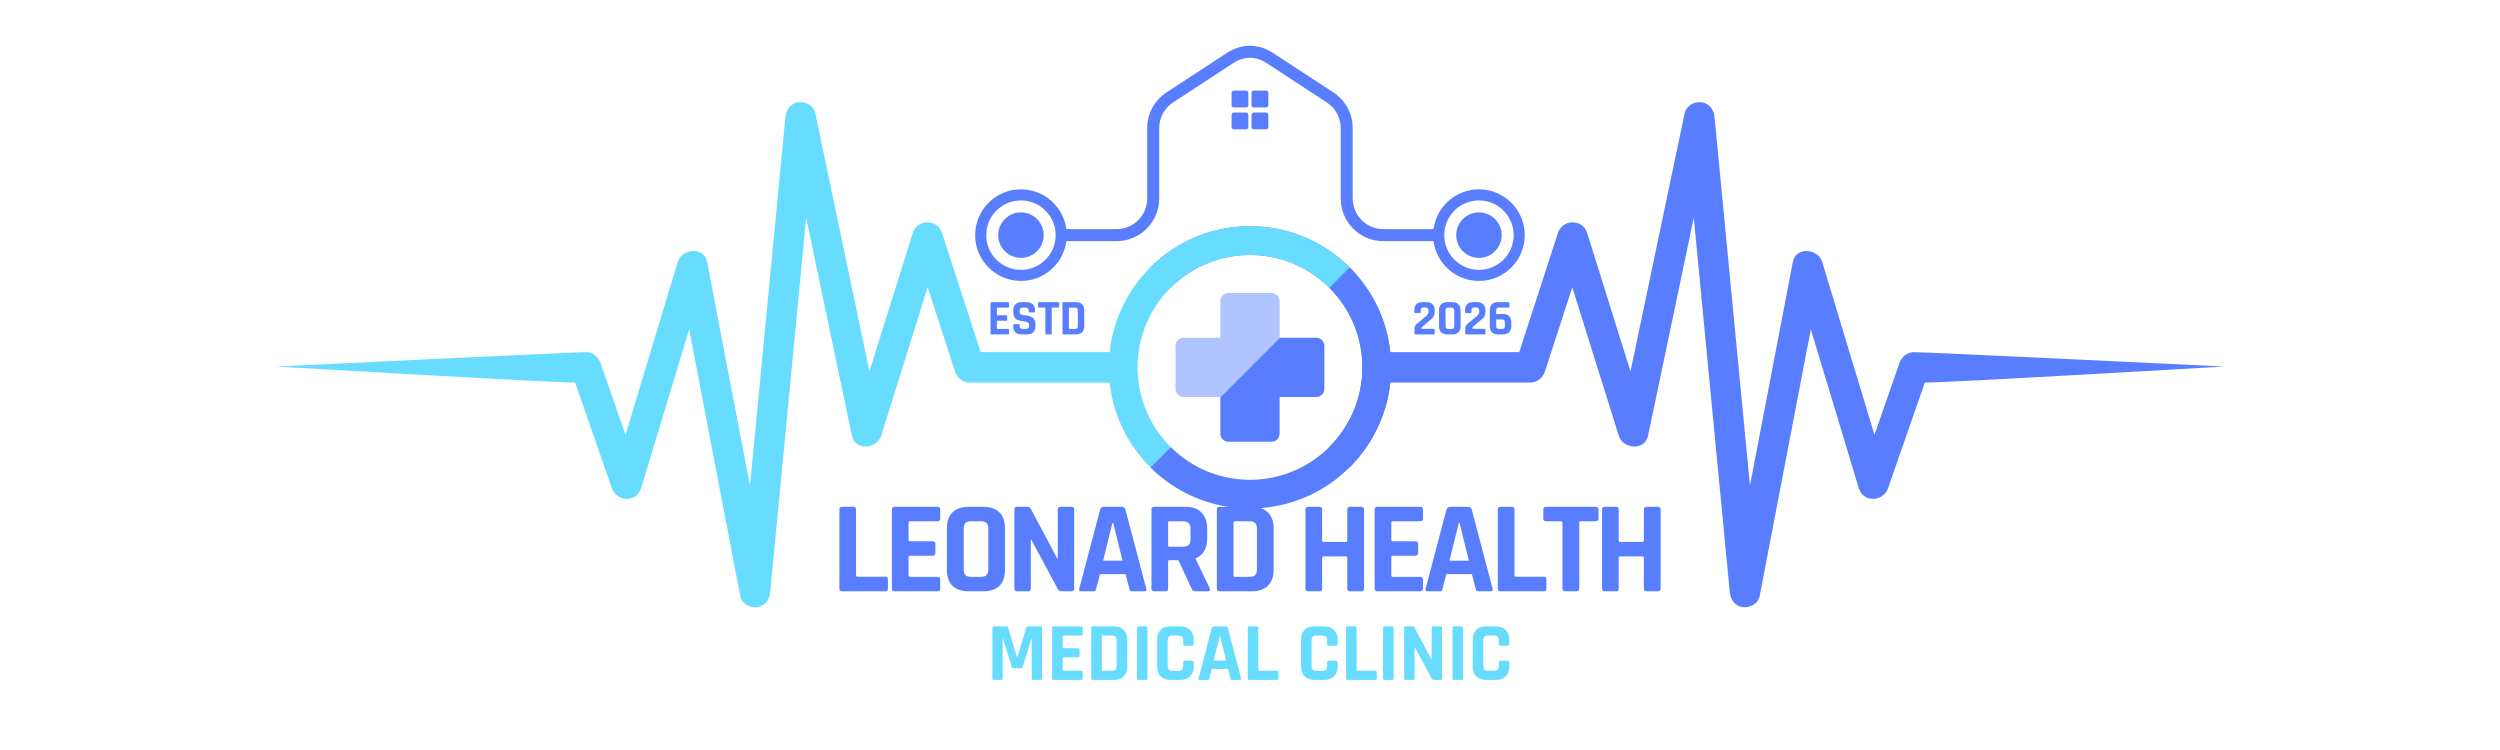 <svg xmlns="http://www.w3.org/2000/svg" xmlns:xlink="http://www.w3.org/1999/xlink" width="400" zoomAndPan="magnify" viewBox="0 0 300 90" height="120" preserveAspectRatio="xMidYMid meet" version="1.0"><defs><g/><clipPath id="23daa57f80"><path d="M 150 5.191 L 183 5.191 L 183 35.191 L 150 35.191 Z M 150 5.191 " clip-rule="nonzero"/></clipPath><clipPath id="0703e0e994"><path d="M 117.023 5.191 L 150.023 5.191 L 150.023 35.191 L 117.023 35.191 Z M 117.023 5.191 " clip-rule="nonzero"/></clipPath><clipPath id="896e1aabcc"><path d="M 0.023 0.281 L 33.023 0.281 L 33.023 30.191 L 0.023 30.191 Z M 0.023 0.281 " clip-rule="nonzero"/></clipPath><clipPath id="703f417f2d"><rect x="0" width="34" y="0" height="31"/></clipPath><clipPath id="1603d63f6d"><path d="M 138 12.168 L 267 12.168 L 267 72.918 L 138 72.918 Z M 138 12.168 " clip-rule="nonzero"/></clipPath><clipPath id="b32939db18"><path d="M 33.102 12.168 L 162 12.168 L 162 72.918 L 33.102 72.918 Z M 33.102 12.168 " clip-rule="nonzero"/></clipPath><clipPath id="c6fba0f66d"><rect x="0" width="102" y="0" height="22"/></clipPath><clipPath id="a2f077252f"><rect x="0" width="65" y="0" height="14"/></clipPath><clipPath id="75789f613c"><path d="M 51 0.559 L 64.16 0.559 L 64.16 8.48 L 51 8.48 Z M 51 0.559 " clip-rule="nonzero"/></clipPath><clipPath id="4c11c04d01"><path d="M 0.199 2 L 4 2 L 4 7 L 0.199 7 Z M 0.199 2 " clip-rule="nonzero"/></clipPath><clipPath id="febaec94d8"><rect x="0" width="14" y="0" height="9"/></clipPath><clipPath id="74017350a0"><path d="M 0.078 0.559 L 14 0.559 L 14 8.48 L 0.078 8.48 Z M 0.078 0.559 " clip-rule="nonzero"/></clipPath><clipPath id="d13acba3a8"><path d="M 0.078 2 L 4 2 L 4 7 L 0.078 7 Z M 0.078 2 " clip-rule="nonzero"/></clipPath><clipPath id="d5d846e678"><rect x="0" width="14" y="0" height="9"/></clipPath><clipPath id="508ee2bc8f"><rect x="0" width="65" y="0" height="9"/></clipPath></defs><g clip-path="url(#23daa57f80)"><path fill="#587dff" d="M 152.199 13.762 L 152.199 15.258 C 152.199 15.402 152.082 15.516 151.941 15.516 L 150.441 15.516 C 150.301 15.516 150.184 15.402 150.184 15.258 L 150.184 13.762 C 150.184 13.617 150.301 13.504 150.441 13.504 L 151.941 13.504 C 152.082 13.504 152.199 13.617 152.199 13.762 Z M 149.465 13.762 L 149.465 15.258 C 149.465 15.402 149.348 15.516 149.207 15.516 L 147.707 15.516 C 147.566 15.516 147.453 15.402 147.453 15.258 L 147.453 13.762 C 147.453 13.617 147.566 13.504 147.707 13.504 L 149.207 13.504 C 149.348 13.504 149.465 13.617 149.465 13.762 Z M 152.199 11.133 L 152.199 12.633 C 152.199 12.773 152.082 12.891 151.941 12.891 L 150.441 12.891 C 150.301 12.891 150.184 12.773 150.184 12.633 L 150.184 11.133 C 150.184 10.992 150.301 10.875 150.441 10.875 L 151.941 10.875 C 152.082 10.875 152.199 10.992 152.199 11.133 Z M 149.465 11.133 L 149.465 12.633 C 149.465 12.773 149.348 12.891 149.207 12.891 L 147.707 12.891 C 147.566 12.891 147.453 12.773 147.453 12.633 L 147.453 11.133 C 147.453 10.992 147.566 10.875 147.707 10.875 L 149.207 10.875 C 149.348 10.875 149.465 10.992 149.465 11.133 Z M 180.203 28.215 C 180.203 29.723 178.98 30.945 177.473 30.945 C 175.969 30.945 174.746 29.723 174.746 28.215 C 174.746 26.711 175.969 25.488 177.473 25.488 C 178.98 25.488 180.203 26.711 180.203 28.215 Z M 177.473 32.383 C 175.176 32.383 173.309 30.512 173.309 28.215 C 173.309 25.918 175.176 24.051 177.473 24.051 C 179.773 24.051 181.641 25.918 181.641 28.215 C 181.641 30.512 179.773 32.383 177.473 32.383 Z M 177.473 22.719 C 174.688 22.719 172.379 24.805 172.027 27.496 L 166 27.496 C 163.973 27.496 162.324 25.848 162.324 23.82 L 162.324 15.371 C 162.324 13.637 161.457 12.035 160.004 11.086 L 152.73 6.332 C 150.988 5.191 148.75 5.215 147.031 6.395 L 140.203 11.086 C 138.812 12.043 137.984 13.621 137.984 15.305 L 137.984 23.82 C 137.984 25.848 136.336 27.496 134.309 27.496 L 129.398 27.496 C 129.035 23.914 126.004 21.109 122.328 21.109 L 114.941 21.109 C 114.574 21.109 114.277 21.406 114.277 21.773 L 114.277 22.547 C 114.277 23.035 114.672 23.43 115.16 23.43 L 116.227 23.43 C 116.715 23.43 117.109 23.035 117.109 22.547 L 117.109 22.438 L 122.328 22.438 C 125.512 22.438 128.105 25.031 128.105 28.215 C 128.105 31.402 125.512 33.996 122.328 33.996 L 117.109 33.996 L 117.109 33.887 C 117.109 33.398 116.715 33.004 116.227 33.004 L 115.16 33.004 C 114.672 33.004 114.277 33.398 114.277 33.887 L 114.277 34.66 C 114.277 35.027 114.574 35.324 114.941 35.324 L 122.328 35.324 C 126.004 35.324 129.035 32.52 129.398 28.938 L 134.309 28.938 C 137.129 28.938 139.426 26.641 139.426 23.82 L 139.426 15.305 C 139.426 14.094 140.023 12.961 141.02 12.273 L 147.848 7.582 C 149.082 6.734 150.688 6.715 151.941 7.535 L 159.215 12.293 C 160.258 12.973 160.883 14.125 160.883 15.371 L 160.883 23.82 C 160.883 26.641 163.18 28.938 166 28.938 L 172.027 28.938 C 172.379 31.629 174.688 33.711 177.473 33.711 C 180.504 33.711 182.973 31.246 182.973 28.215 C 182.973 25.188 180.504 22.719 177.473 22.719 " fill-opacity="1" fill-rule="nonzero"/></g><g clip-path="url(#0703e0e994)"><g transform="matrix(1, 0, 0, 1, 117, 5)"><g clip-path="url(#703f417f2d)"><g clip-path="url(#896e1aabcc)"><path fill="#587dff" d="M 30.789 8.762 L 30.789 10.258 C 30.789 10.402 30.906 10.516 31.047 10.516 L 32.547 10.516 C 32.688 10.516 32.805 10.402 32.805 10.258 L 32.805 8.762 C 32.805 8.617 32.688 8.504 32.547 8.504 L 31.047 8.504 C 30.906 8.504 30.789 8.617 30.789 8.762 Z M 33.523 8.762 L 33.523 10.258 C 33.523 10.402 33.641 10.516 33.781 10.516 L 35.281 10.516 C 35.422 10.516 35.535 10.402 35.535 10.258 L 35.535 8.762 C 35.535 8.617 35.422 8.504 35.281 8.504 L 33.781 8.504 C 33.641 8.504 33.523 8.617 33.523 8.762 Z M 30.789 6.133 L 30.789 7.633 C 30.789 7.773 30.906 7.891 31.047 7.891 L 32.547 7.891 C 32.688 7.891 32.805 7.773 32.805 7.633 L 32.805 6.133 C 32.805 5.992 32.688 5.875 32.547 5.875 L 31.047 5.875 C 30.906 5.875 30.789 5.992 30.789 6.133 Z M 33.523 6.133 L 33.523 7.633 C 33.523 7.773 33.641 7.891 33.781 7.891 L 35.281 7.891 C 35.422 7.891 35.535 7.773 35.535 7.633 L 35.535 6.133 C 35.535 5.992 35.422 5.875 35.281 5.875 L 33.781 5.875 C 33.641 5.875 33.523 5.992 33.523 6.133 Z M 2.785 23.215 C 2.785 24.723 4.008 25.945 5.516 25.945 C 7.02 25.945 8.242 24.723 8.242 23.215 C 8.242 21.711 7.02 20.488 5.516 20.488 C 4.008 20.488 2.785 21.711 2.785 23.215 Z M 5.516 27.383 C 7.812 27.383 9.68 25.512 9.68 23.215 C 9.68 20.918 7.812 19.051 5.516 19.051 C 3.215 19.051 1.348 20.918 1.348 23.215 C 1.348 25.512 3.215 27.383 5.516 27.383 Z M 5.516 17.719 C 8.301 17.719 10.609 19.805 10.961 22.496 L 16.988 22.496 C 19.016 22.496 20.664 20.848 20.664 18.82 L 20.664 10.371 C 20.664 8.637 21.531 7.035 22.984 6.086 L 30.258 1.332 C 32 0.191 34.238 0.215 35.957 1.395 L 42.785 6.086 C 44.176 7.043 45.004 8.621 45.004 10.305 L 45.004 18.82 C 45.004 20.848 46.652 22.496 48.684 22.496 L 53.59 22.496 C 53.953 18.914 56.984 16.109 60.66 16.109 L 68.047 16.109 C 68.414 16.109 68.711 16.406 68.711 16.773 L 68.711 17.547 C 68.711 18.035 68.316 18.43 67.828 18.43 L 66.762 18.43 C 66.273 18.43 65.879 18.035 65.879 17.547 L 65.879 17.438 L 60.66 17.438 C 57.477 17.438 54.883 20.031 54.883 23.215 C 54.883 26.402 57.477 28.996 60.66 28.996 L 65.879 28.996 L 65.879 28.887 C 65.879 28.398 66.273 28.004 66.762 28.004 L 67.828 28.004 C 68.316 28.004 68.711 28.398 68.711 28.887 L 68.711 29.66 C 68.711 30.027 68.414 30.324 68.047 30.324 L 60.66 30.324 C 56.984 30.324 53.953 27.52 53.59 23.938 L 48.684 23.938 C 45.859 23.938 43.562 21.641 43.562 18.82 L 43.562 10.305 C 43.562 9.094 42.969 7.961 41.969 7.273 L 35.141 2.582 C 33.906 1.734 32.301 1.715 31.047 2.535 L 23.773 7.293 C 22.73 7.973 22.105 9.125 22.105 10.371 L 22.105 18.82 C 22.105 21.641 19.812 23.938 16.988 23.938 L 10.961 23.938 C 10.609 26.629 8.301 28.711 5.516 28.711 C 2.484 28.711 0.016 26.246 0.016 23.215 C 0.016 20.188 2.484 17.719 5.516 17.719 " fill-opacity="1" fill-rule="nonzero"/></g></g></g></g><g clip-path="url(#1603d63f6d)"><path fill="#587dff" d="M 163.484 44.082 C 163.484 36.633 157.445 30.594 149.996 30.594 C 146.27 30.594 142.895 32.105 140.453 34.551 L 138.016 32.109 C 141.082 29.043 145.32 27.145 149.996 27.145 C 158.734 27.145 165.926 33.762 166.836 42.258 C 171.992 42.258 177.152 42.258 182.309 42.258 C 183.855 37.5 185.398 32.738 186.945 27.98 C 187.504 26.258 189.918 26.234 190.465 27.98 C 190.77 28.949 191.074 29.922 191.379 30.895 C 192.805 35.453 194.23 40.012 195.66 44.57 C 196.938 38.484 198.211 32.395 199.488 26.309 C 200.379 22.066 201.27 17.82 202.16 13.578 C 202.348 12.676 203.312 12.168 204.16 12.27 C 205.117 12.383 205.656 13.16 205.746 14.062 C 205.969 16.402 206.195 18.746 206.422 21.086 C 207.402 31.289 208.379 41.492 209.363 51.691 C 209.574 53.887 209.785 56.086 209.992 58.277 C 210.867 53.73 211.738 49.184 212.609 44.637 C 213.453 40.234 214.297 35.832 215.141 31.426 C 215.496 29.57 218.172 29.812 218.66 31.426 C 218.992 32.523 219.324 33.621 219.656 34.715 C 221.418 40.535 223.176 46.359 224.938 52.18 C 225.93 49.32 226.926 46.457 227.922 43.598 C 228.188 42.832 228.832 42.258 229.68 42.258 C 231.184 42.258 266.891 43.984 266.891 43.984 C 266.891 43.984 234.148 45.91 230.977 45.91 C 229.508 50.129 228.039 54.348 226.574 58.566 C 225.988 60.246 223.594 60.352 223.051 58.566 C 222.723 57.469 222.391 56.375 222.059 55.277 C 220.473 50.027 218.883 44.777 217.297 39.523 C 216.094 45.797 214.891 52.066 213.691 58.336 C 212.844 62.742 212.004 67.145 211.156 71.547 C 210.984 72.453 209.992 72.957 209.156 72.855 C 208.199 72.742 207.656 71.965 207.574 71.062 C 207.348 68.723 207.121 66.379 206.898 64.039 C 205.918 53.836 204.934 43.633 203.957 33.434 C 203.723 30.996 203.488 28.559 203.254 26.121 C 202.316 30.598 201.375 35.07 200.438 39.547 C 199.547 43.789 198.66 48.031 197.77 52.277 C 197.379 54.129 194.754 53.898 194.246 52.277 C 193.945 51.305 193.641 50.336 193.336 49.363 C 191.781 44.398 190.227 39.434 188.676 34.473 C 187.582 37.836 186.488 41.203 185.395 44.57 C 185.145 45.336 184.465 45.91 183.633 45.91 C 182.805 45.91 181.973 45.91 181.141 45.91 C 176.375 45.91 171.605 45.91 166.836 45.91 C 166.41 49.871 164.617 53.426 161.941 56.09 L 159.508 53.648 C 161.965 51.207 163.484 47.824 163.484 44.082 " fill-opacity="1" fill-rule="nonzero"/></g><g clip-path="url(#b32939db18)"><path fill="#67dcff" d="M 136.508 44.082 C 136.508 36.633 142.547 30.594 149.996 30.594 C 153.723 30.594 157.098 32.105 159.539 34.551 L 161.977 32.109 C 158.91 29.043 154.676 27.145 149.996 27.145 C 141.258 27.145 134.07 33.762 133.156 42.258 C 128 42.258 122.84 42.258 117.684 42.258 C 116.141 37.5 114.594 32.738 113.047 27.98 C 112.488 26.258 110.074 26.234 109.527 27.98 C 109.223 28.949 108.918 29.922 108.617 30.895 C 107.188 35.453 105.762 40.012 104.332 44.57 C 103.059 38.484 101.781 32.395 100.504 26.309 C 99.613 22.066 98.723 17.82 97.836 13.578 C 97.645 12.676 96.68 12.168 95.832 12.27 C 94.875 12.383 94.336 13.16 94.25 14.062 C 94.023 16.402 93.797 18.746 93.574 21.086 C 92.594 31.289 91.613 41.492 90.633 51.691 C 90.422 53.887 90.211 56.086 90 58.277 C 89.129 53.73 88.258 49.184 87.383 44.637 C 86.539 40.234 85.695 35.832 84.852 31.426 C 84.496 29.57 81.82 29.812 81.332 31.426 C 81 32.523 80.668 33.621 80.336 34.715 C 78.578 40.535 76.816 46.359 75.059 52.18 C 74.062 49.32 73.066 46.457 72.074 43.598 C 71.805 42.832 71.16 42.258 70.312 42.258 C 68.809 42.258 33.105 43.984 33.105 43.984 C 33.105 43.984 65.844 45.91 69.02 45.91 C 70.484 50.129 71.953 54.348 73.418 58.566 C 74.004 60.246 76.402 60.352 76.941 58.566 C 77.273 57.469 77.605 56.375 77.934 55.277 C 79.523 50.027 81.109 44.777 82.699 39.523 C 83.898 45.797 85.102 52.066 86.305 58.336 C 87.148 62.742 87.992 67.145 88.836 71.547 C 89.008 72.453 90 72.957 90.836 72.855 C 91.793 72.742 92.336 71.965 92.422 71.062 C 92.645 68.723 92.871 66.379 93.098 64.039 C 94.078 53.836 95.059 43.633 96.039 33.434 C 96.273 30.996 96.508 28.559 96.738 26.121 C 97.68 30.598 98.617 35.07 99.555 39.547 C 100.445 43.789 101.336 48.031 102.227 52.277 C 102.613 54.129 105.238 53.898 105.746 52.277 C 106.051 51.305 106.355 50.336 106.66 49.363 C 108.211 44.398 109.766 39.434 111.32 34.473 C 112.414 37.836 113.504 41.203 114.598 44.57 C 114.848 45.336 115.527 45.91 116.359 45.91 C 117.191 45.91 118.02 45.91 118.852 45.91 C 123.621 45.91 128.391 45.91 133.156 45.91 C 133.582 49.871 135.375 53.426 138.051 56.09 L 140.488 53.648 C 138.027 51.207 136.508 47.824 136.508 44.082 " fill-opacity="1" fill-rule="nonzero"/></g><path fill="#587dff" d="M 161.977 32.109 L 159.539 34.551 C 161.977 36.992 163.488 40.359 163.488 44.082 C 163.488 51.535 157.445 57.574 149.996 57.574 C 146.285 57.574 142.926 56.074 140.488 53.648 L 138.051 56.09 C 141.113 59.137 145.336 61.02 149.996 61.02 C 159.352 61.02 166.934 53.438 166.934 44.082 C 166.934 39.406 165.039 35.176 161.977 32.109 " fill-opacity="1" fill-rule="nonzero"/><path fill="#b0c5ff" d="M 153.551 40.531 L 153.551 36.129 C 153.551 35.594 153.113 35.16 152.582 35.16 L 147.414 35.16 C 146.879 35.16 146.441 35.594 146.441 36.129 L 146.441 40.531 L 142.039 40.531 C 141.508 40.531 141.07 40.965 141.07 41.5 L 141.07 46.668 C 141.07 47.203 141.508 47.637 142.039 47.637 L 146.441 47.637 L 146.441 47.68 L 153.574 40.531 L 153.551 40.531 " fill-opacity="1" fill-rule="nonzero"/><path fill="#587dff" d="M 147.414 53.008 L 152.582 53.008 C 153.113 53.008 153.551 52.574 153.551 52.039 L 153.551 47.637 L 157.953 47.637 C 158.484 47.637 158.922 47.203 158.922 46.668 L 158.922 41.5 C 158.922 40.965 158.484 40.531 157.953 40.531 L 153.574 40.531 L 146.441 47.68 L 146.441 52.039 C 146.441 52.574 146.879 53.008 147.414 53.008 " fill-opacity="1" fill-rule="nonzero"/><g transform="matrix(1, 0, 0, 1, 99, 55)"><g clip-path="url(#c6fba0f66d)"><g fill="#587dff" fill-opacity="1"><g transform="translate(0.694, 15.955)"><g><path d="M 6.547 0 L 1.359 0 C 1.141 0 1.031 -0.109 1.031 -0.328 L 1.031 -9.812 C 1.031 -10.031 1.141 -10.141 1.359 -10.141 L 2.703 -10.141 C 2.922 -10.141 3.031 -10.031 3.031 -9.812 L 3.031 -1.922 C 3.031 -1.805 3.094 -1.75 3.219 -1.75 L 6.547 -1.75 C 6.754 -1.75 6.859 -1.633 6.859 -1.406 L 6.859 -0.328 C 6.859 -0.109 6.754 0 6.547 0 Z M 6.547 0 "/></g></g></g><g fill="#587dff" fill-opacity="1"><g transform="translate(6.996, 15.955)"><g><path d="M 6.516 0 L 1.359 0 C 1.141 0 1.031 -0.109 1.031 -0.328 L 1.031 -9.812 C 1.031 -10.031 1.141 -10.141 1.359 -10.141 L 6.516 -10.141 C 6.723 -10.141 6.828 -10.031 6.828 -9.812 L 6.828 -8.734 C 6.828 -8.516 6.723 -8.406 6.516 -8.406 L 3.219 -8.406 C 3.094 -8.406 3.031 -8.348 3.031 -8.234 L 3.031 -6.188 C 3.031 -6.062 3.094 -6 3.219 -6 L 5.906 -6 C 6.133 -6 6.25 -5.891 6.25 -5.672 L 6.25 -4.609 C 6.25 -4.379 6.133 -4.266 5.906 -4.266 L 3.219 -4.266 C 3.094 -4.266 3.031 -4.207 3.031 -4.094 L 3.031 -1.906 C 3.031 -1.789 3.094 -1.734 3.219 -1.734 L 6.516 -1.734 C 6.723 -1.734 6.828 -1.625 6.828 -1.406 L 6.828 -0.328 C 6.828 -0.109 6.723 0 6.516 0 Z M 6.516 0 "/></g></g></g><g fill="#587dff" fill-opacity="1"><g transform="translate(13.771, 15.955)"><g><path d="M 3.781 -1.734 L 4.906 -1.734 C 5.238 -1.734 5.473 -1.801 5.609 -1.938 C 5.754 -2.082 5.828 -2.328 5.828 -2.672 L 5.828 -7.469 C 5.828 -7.812 5.754 -8.051 5.609 -8.188 C 5.473 -8.332 5.238 -8.406 4.906 -8.406 L 3.781 -8.406 C 3.445 -8.406 3.211 -8.332 3.078 -8.188 C 2.941 -8.051 2.875 -7.812 2.875 -7.469 L 2.875 -2.672 C 2.875 -2.328 2.941 -2.082 3.078 -1.938 C 3.211 -1.801 3.445 -1.734 3.781 -1.734 Z M 5.234 0 L 3.469 0 C 2.633 0 1.988 -0.219 1.531 -0.656 C 1.082 -1.102 0.859 -1.738 0.859 -2.562 L 0.859 -7.562 C 0.859 -8.395 1.082 -9.031 1.531 -9.469 C 1.988 -9.914 2.633 -10.141 3.469 -10.141 L 5.234 -10.141 C 6.066 -10.141 6.707 -9.914 7.156 -9.469 C 7.602 -9.031 7.828 -8.395 7.828 -7.562 L 7.828 -2.562 C 7.828 -1.738 7.602 -1.102 7.156 -0.656 C 6.707 -0.219 6.066 0 5.234 0 Z M 5.234 0 "/></g></g></g><g fill="#587dff" fill-opacity="1"><g transform="translate(21.696, 15.955)"><g><path d="M 2.672 0 L 1.359 0 C 1.141 0 1.031 -0.109 1.031 -0.328 L 1.031 -9.812 C 1.031 -10.031 1.141 -10.141 1.359 -10.141 L 2.531 -10.141 C 2.758 -10.141 2.91 -10.066 2.984 -9.922 L 6.172 -3.938 L 6.234 -3.938 L 6.234 -9.812 C 6.234 -10.031 6.344 -10.141 6.562 -10.141 L 7.859 -10.141 C 8.086 -10.141 8.203 -10.031 8.203 -9.812 L 8.203 -0.328 C 8.203 -0.109 8.086 0 7.859 0 L 6.719 0 C 6.488 0 6.32 -0.102 6.219 -0.312 L 3.062 -6.188 L 3 -6.188 L 3 -0.328 C 3 -0.109 2.891 0 2.672 0 Z M 2.672 0 "/></g></g></g><g fill="#587dff" fill-opacity="1"><g transform="translate(30.141, 15.955)"><g><path d="M 2.078 0 L 0.562 0 C 0.375 0 0.312 -0.109 0.375 -0.328 L 2.875 -9.812 C 2.945 -10.031 3.102 -10.141 3.344 -10.141 L 5.438 -10.141 C 5.695 -10.141 5.852 -10.031 5.906 -9.812 L 8.406 -0.328 C 8.469 -0.109 8.406 0 8.219 0 L 6.703 0 C 6.586 0 6.508 -0.02 6.469 -0.062 C 6.426 -0.113 6.395 -0.203 6.375 -0.328 L 5.922 -2.062 L 2.859 -2.062 L 2.406 -0.328 C 2.383 -0.203 2.348 -0.113 2.297 -0.062 C 2.254 -0.02 2.18 0 2.078 0 Z M 4.359 -8.234 L 3.234 -3.672 L 5.562 -3.672 L 4.438 -8.234 Z M 4.359 -8.234 "/></g></g></g><g fill="#587dff" fill-opacity="1"><g transform="translate(38.144, 15.955)"><g><path d="M 2.703 0 L 1.359 0 C 1.141 0 1.031 -0.109 1.031 -0.328 L 1.031 -9.812 C 1.031 -10.031 1.141 -10.141 1.359 -10.141 L 5.109 -10.141 C 5.93 -10.141 6.57 -9.91 7.031 -9.453 C 7.488 -9.004 7.719 -8.367 7.719 -7.547 L 7.719 -6.328 C 7.719 -5.141 7.254 -4.348 6.328 -3.953 L 6.328 -3.891 L 8.016 -0.375 C 8.109 -0.125 8.016 0 7.734 0 L 6.469 0 C 6.281 0 6.141 -0.02 6.047 -0.062 C 5.961 -0.102 5.895 -0.191 5.844 -0.328 L 4.266 -3.734 L 3.219 -3.734 C 3.094 -3.734 3.031 -3.676 3.031 -3.562 L 3.031 -0.328 C 3.031 -0.109 2.922 0 2.703 0 Z M 3.203 -5.344 L 4.75 -5.344 C 5.082 -5.344 5.328 -5.41 5.484 -5.547 C 5.641 -5.691 5.719 -5.926 5.719 -6.25 L 5.719 -7.469 C 5.719 -7.801 5.641 -8.039 5.484 -8.188 C 5.328 -8.332 5.082 -8.406 4.75 -8.406 L 3.203 -8.406 C 3.086 -8.406 3.031 -8.348 3.031 -8.234 L 3.031 -5.516 C 3.031 -5.398 3.086 -5.344 3.203 -5.344 Z M 3.203 -5.344 "/></g></g></g><g fill="#587dff" fill-opacity="1"><g transform="translate(45.991, 15.955)"><g><path d="M 3.203 -1.734 L 4.922 -1.734 C 5.254 -1.734 5.488 -1.801 5.625 -1.938 C 5.77 -2.082 5.844 -2.328 5.844 -2.672 L 5.844 -7.469 C 5.844 -7.812 5.77 -8.051 5.625 -8.188 C 5.488 -8.332 5.254 -8.406 4.922 -8.406 L 3.203 -8.406 C 3.086 -8.406 3.031 -8.348 3.031 -8.234 L 3.031 -1.906 C 3.031 -1.789 3.086 -1.734 3.203 -1.734 Z M 1.031 -0.328 L 1.031 -9.812 C 1.031 -10.031 1.141 -10.141 1.359 -10.141 L 5.25 -10.141 C 6.07 -10.141 6.707 -9.914 7.156 -9.469 C 7.613 -9.02 7.844 -8.383 7.844 -7.562 L 7.844 -2.562 C 7.844 -1.75 7.613 -1.117 7.156 -0.672 C 6.707 -0.223 6.07 0 5.25 0 L 1.359 0 C 1.141 0 1.031 -0.109 1.031 -0.328 Z M 1.031 -0.328 "/></g></g></g><g fill="#587dff" fill-opacity="1"><g transform="translate(53.931, 15.955)"><g/></g></g><g fill="#587dff" fill-opacity="1"><g transform="translate(56.625, 15.955)"><g><path d="M 2.703 0 L 1.359 0 C 1.141 0 1.031 -0.109 1.031 -0.328 L 1.031 -9.812 C 1.031 -10.031 1.141 -10.141 1.359 -10.141 L 2.703 -10.141 C 2.922 -10.141 3.031 -10.031 3.031 -9.812 L 3.031 -6.094 C 3.031 -5.977 3.094 -5.922 3.219 -5.922 L 5.875 -5.922 C 5.988 -5.922 6.047 -5.977 6.047 -6.094 L 6.047 -9.812 C 6.047 -10.031 6.16 -10.141 6.391 -10.141 L 7.719 -10.141 C 7.945 -10.141 8.062 -10.031 8.062 -9.812 L 8.062 -0.328 C 8.062 -0.109 7.945 0 7.719 0 L 6.391 0 C 6.16 0 6.047 -0.109 6.047 -0.328 L 6.047 -4.016 C 6.047 -4.129 5.988 -4.188 5.875 -4.188 L 3.219 -4.188 C 3.094 -4.188 3.031 -4.129 3.031 -4.016 L 3.031 -0.328 C 3.031 -0.109 2.922 0 2.703 0 Z M 2.703 0 "/></g></g></g><g fill="#587dff" fill-opacity="1"><g transform="translate(64.928, 15.955)"><g><path d="M 6.516 0 L 1.359 0 C 1.141 0 1.031 -0.109 1.031 -0.328 L 1.031 -9.812 C 1.031 -10.031 1.141 -10.141 1.359 -10.141 L 6.516 -10.141 C 6.723 -10.141 6.828 -10.031 6.828 -9.812 L 6.828 -8.734 C 6.828 -8.516 6.723 -8.406 6.516 -8.406 L 3.219 -8.406 C 3.094 -8.406 3.031 -8.348 3.031 -8.234 L 3.031 -6.188 C 3.031 -6.062 3.094 -6 3.219 -6 L 5.906 -6 C 6.133 -6 6.25 -5.891 6.25 -5.672 L 6.25 -4.609 C 6.25 -4.379 6.133 -4.266 5.906 -4.266 L 3.219 -4.266 C 3.094 -4.266 3.031 -4.207 3.031 -4.094 L 3.031 -1.906 C 3.031 -1.789 3.094 -1.734 3.219 -1.734 L 6.516 -1.734 C 6.723 -1.734 6.828 -1.625 6.828 -1.406 L 6.828 -0.328 C 6.828 -0.109 6.723 0 6.516 0 Z M 6.516 0 "/></g></g></g><g fill="#587dff" fill-opacity="1"><g transform="translate(71.703, 15.955)"><g><path d="M 2.078 0 L 0.562 0 C 0.375 0 0.312 -0.109 0.375 -0.328 L 2.875 -9.812 C 2.945 -10.031 3.102 -10.141 3.344 -10.141 L 5.438 -10.141 C 5.695 -10.141 5.852 -10.031 5.906 -9.812 L 8.406 -0.328 C 8.469 -0.109 8.406 0 8.219 0 L 6.703 0 C 6.586 0 6.508 -0.02 6.469 -0.062 C 6.426 -0.113 6.395 -0.203 6.375 -0.328 L 5.922 -2.062 L 2.859 -2.062 L 2.406 -0.328 C 2.383 -0.203 2.348 -0.113 2.297 -0.062 C 2.254 -0.02 2.18 0 2.078 0 Z M 4.359 -8.234 L 3.234 -3.672 L 5.562 -3.672 L 4.438 -8.234 Z M 4.359 -8.234 "/></g></g></g><g fill="#587dff" fill-opacity="1"><g transform="translate(79.707, 15.955)"><g><path d="M 6.547 0 L 1.359 0 C 1.141 0 1.031 -0.109 1.031 -0.328 L 1.031 -9.812 C 1.031 -10.031 1.141 -10.141 1.359 -10.141 L 2.703 -10.141 C 2.922 -10.141 3.031 -10.031 3.031 -9.812 L 3.031 -1.922 C 3.031 -1.805 3.094 -1.75 3.219 -1.75 L 6.547 -1.75 C 6.754 -1.75 6.859 -1.633 6.859 -1.406 L 6.859 -0.328 C 6.859 -0.109 6.754 0 6.547 0 Z M 6.547 0 "/></g></g></g><g fill="#587dff" fill-opacity="1"><g transform="translate(86.009, 15.955)"><g><path d="M 4.156 0 L 2.844 0 C 2.602 0 2.484 -0.109 2.484 -0.328 L 2.484 -8.234 C 2.484 -8.348 2.426 -8.406 2.312 -8.406 L 0.516 -8.406 C 0.297 -8.406 0.188 -8.516 0.188 -8.734 L 0.188 -9.812 C 0.188 -10.031 0.297 -10.141 0.516 -10.141 L 6.484 -10.141 C 6.703 -10.141 6.812 -10.031 6.812 -9.812 L 6.812 -8.734 C 6.812 -8.516 6.703 -8.406 6.484 -8.406 L 4.688 -8.406 C 4.562 -8.406 4.5 -8.348 4.5 -8.234 L 4.5 -0.328 C 4.5 -0.109 4.383 0 4.156 0 Z M 4.156 0 "/></g></g></g><g fill="#587dff" fill-opacity="1"><g transform="translate(92.216, 15.955)"><g><path d="M 2.703 0 L 1.359 0 C 1.141 0 1.031 -0.109 1.031 -0.328 L 1.031 -9.812 C 1.031 -10.031 1.141 -10.141 1.359 -10.141 L 2.703 -10.141 C 2.922 -10.141 3.031 -10.031 3.031 -9.812 L 3.031 -6.094 C 3.031 -5.977 3.094 -5.922 3.219 -5.922 L 5.875 -5.922 C 5.988 -5.922 6.047 -5.977 6.047 -6.094 L 6.047 -9.812 C 6.047 -10.031 6.16 -10.141 6.391 -10.141 L 7.719 -10.141 C 7.945 -10.141 8.062 -10.031 8.062 -9.812 L 8.062 -0.328 C 8.062 -0.109 7.945 0 7.719 0 L 6.391 0 C 6.16 0 6.047 -0.109 6.047 -0.328 L 6.047 -4.016 C 6.047 -4.129 5.988 -4.188 5.875 -4.188 L 3.219 -4.188 C 3.094 -4.188 3.031 -4.129 3.031 -4.016 L 3.031 -0.328 C 3.031 -0.109 2.922 0 2.703 0 Z M 2.703 0 "/></g></g></g></g></g><g transform="matrix(1, 0, 0, 1, 118, 72)"><g clip-path="url(#a2f077252f)"><g fill="#67dcff" fill-opacity="1"><g transform="translate(0.431, 9.594)"><g><path d="M 4.922 -6.438 L 6.406 -6.438 C 6.539 -6.438 6.609 -6.363 6.609 -6.219 L 6.609 -0.203 C 6.609 -0.066 6.539 0 6.406 0 L 5.578 0 C 5.441 0 5.375 -0.066 5.375 -0.203 L 5.375 -4.953 L 5.328 -4.953 L 4.312 -1.594 C 4.27 -1.469 4.188 -1.406 4.062 -1.406 L 3.219 -1.406 C 3.094 -1.406 3.008 -1.469 2.969 -1.594 L 1.938 -4.953 L 1.891 -4.953 L 1.891 -0.203 C 1.891 -0.129 1.875 -0.078 1.844 -0.047 C 1.82 -0.016 1.77 0 1.688 0 L 0.859 0 C 0.723 0 0.656 -0.066 0.656 -0.203 L 0.656 -6.219 C 0.656 -6.363 0.723 -6.438 0.859 -6.438 L 2.344 -6.438 C 2.438 -6.438 2.504 -6.391 2.547 -6.297 L 3.594 -2.766 L 3.656 -2.766 L 4.734 -6.297 C 4.754 -6.391 4.816 -6.438 4.922 -6.438 Z M 4.922 -6.438 "/></g></g></g><g fill="#67dcff" fill-opacity="1"><g transform="translate(7.597, 9.594)"><g><path d="M 4.125 0 L 0.859 0 C 0.723 0 0.656 -0.066 0.656 -0.203 L 0.656 -6.219 C 0.656 -6.363 0.723 -6.438 0.859 -6.438 L 4.125 -6.438 C 4.258 -6.438 4.328 -6.363 4.328 -6.219 L 4.328 -5.547 C 4.328 -5.398 4.258 -5.328 4.125 -5.328 L 2.047 -5.328 C 1.961 -5.328 1.922 -5.289 1.922 -5.219 L 1.922 -3.922 C 1.922 -3.848 1.961 -3.812 2.047 -3.812 L 3.75 -3.812 C 3.883 -3.812 3.953 -3.738 3.953 -3.594 L 3.953 -2.922 C 3.953 -2.773 3.883 -2.703 3.75 -2.703 L 2.047 -2.703 C 1.961 -2.703 1.922 -2.664 1.922 -2.594 L 1.922 -1.203 C 1.922 -1.129 1.961 -1.094 2.047 -1.094 L 4.125 -1.094 C 4.258 -1.094 4.328 -1.023 4.328 -0.891 L 4.328 -0.203 C 4.328 -0.066 4.258 0 4.125 0 Z M 4.125 0 "/></g></g></g><g fill="#67dcff" fill-opacity="1"><g transform="translate(12.294, 9.594)"><g><path d="M 2.031 -1.094 L 3.125 -1.094 C 3.332 -1.094 3.477 -1.141 3.562 -1.234 C 3.656 -1.328 3.703 -1.477 3.703 -1.688 L 3.703 -4.734 C 3.703 -4.953 3.656 -5.102 3.562 -5.188 C 3.477 -5.281 3.332 -5.328 3.125 -5.328 L 2.031 -5.328 C 1.957 -5.328 1.922 -5.289 1.922 -5.219 L 1.922 -1.203 C 1.922 -1.129 1.957 -1.094 2.031 -1.094 Z M 0.656 -0.203 L 0.656 -6.219 C 0.656 -6.363 0.723 -6.438 0.859 -6.438 L 3.328 -6.438 C 3.848 -6.438 4.254 -6.289 4.547 -6 C 4.836 -5.719 4.984 -5.316 4.984 -4.797 L 4.984 -1.625 C 4.984 -1.102 4.836 -0.703 4.547 -0.422 C 4.254 -0.141 3.848 0 3.328 0 L 0.859 0 C 0.723 0 0.656 -0.066 0.656 -0.203 Z M 0.656 -0.203 "/></g></g></g><g fill="#67dcff" fill-opacity="1"><g transform="translate(17.731, 9.594)"><g><path d="M 1.969 -6.219 L 1.969 -0.203 C 1.969 -0.066 1.898 0 1.766 0 L 0.906 0 C 0.77 0 0.703 -0.066 0.703 -0.203 L 0.703 -6.219 C 0.703 -6.363 0.77 -6.438 0.906 -6.438 L 1.766 -6.438 C 1.898 -6.438 1.969 -6.363 1.969 -6.219 Z M 1.969 -6.219 "/></g></g></g><g fill="#67dcff" fill-opacity="1"><g transform="translate(20.31, 9.594)"><g><path d="M 3.297 0 L 2.203 0 C 1.672 0 1.258 -0.141 0.969 -0.422 C 0.688 -0.703 0.547 -1.102 0.547 -1.625 L 0.547 -4.797 C 0.547 -5.328 0.688 -5.734 0.969 -6.016 C 1.258 -6.297 1.672 -6.438 2.203 -6.438 L 3.297 -6.438 C 3.805 -6.438 4.207 -6.289 4.5 -6 C 4.789 -5.719 4.938 -5.316 4.938 -4.797 L 4.938 -4.328 C 4.938 -4.18 4.863 -4.109 4.719 -4.109 L 3.875 -4.109 C 3.738 -4.109 3.672 -4.18 3.672 -4.328 L 3.672 -4.734 C 3.672 -4.953 3.625 -5.102 3.531 -5.188 C 3.445 -5.281 3.297 -5.328 3.078 -5.328 L 2.406 -5.328 C 2.195 -5.328 2.047 -5.281 1.953 -5.188 C 1.859 -5.102 1.812 -4.953 1.812 -4.734 L 1.812 -1.688 C 1.812 -1.477 1.859 -1.328 1.953 -1.234 C 2.047 -1.141 2.195 -1.094 2.406 -1.094 L 3.078 -1.094 C 3.297 -1.094 3.445 -1.141 3.531 -1.234 C 3.625 -1.328 3.672 -1.477 3.672 -1.688 L 3.672 -2.094 C 3.672 -2.238 3.738 -2.312 3.875 -2.312 L 4.719 -2.312 C 4.863 -2.312 4.938 -2.238 4.938 -2.094 L 4.938 -1.625 C 4.938 -1.102 4.789 -0.703 4.5 -0.422 C 4.207 -0.141 3.805 0 3.297 0 Z M 3.297 0 "/></g></g></g><g fill="#67dcff" fill-opacity="1"><g transform="translate(25.597, 9.594)"><g><path d="M 1.312 0 L 0.359 0 C 0.242 0 0.203 -0.066 0.234 -0.203 L 1.812 -6.219 C 1.863 -6.363 1.969 -6.438 2.125 -6.438 L 3.453 -6.438 C 3.617 -6.438 3.719 -6.363 3.75 -6.219 L 5.328 -0.203 C 5.367 -0.066 5.328 0 5.203 0 L 4.25 0 C 4.176 0 4.125 -0.016 4.094 -0.047 C 4.07 -0.078 4.055 -0.129 4.047 -0.203 L 3.766 -1.312 L 1.812 -1.312 L 1.531 -0.203 C 1.52 -0.129 1.5 -0.078 1.469 -0.047 C 1.438 -0.016 1.383 0 1.312 0 Z M 2.766 -5.219 L 2.047 -2.328 L 3.531 -2.328 L 2.812 -5.219 Z M 2.766 -5.219 "/></g></g></g><g fill="#67dcff" fill-opacity="1"><g transform="translate(31.073, 9.594)"><g><path d="M 4.156 0 L 0.859 0 C 0.723 0 0.656 -0.066 0.656 -0.203 L 0.656 -6.219 C 0.656 -6.363 0.723 -6.438 0.859 -6.438 L 1.703 -6.438 C 1.848 -6.438 1.922 -6.363 1.922 -6.219 L 1.922 -1.219 C 1.922 -1.145 1.961 -1.109 2.047 -1.109 L 4.156 -1.109 C 4.281 -1.109 4.344 -1.035 4.344 -0.891 L 4.344 -0.203 C 4.344 -0.066 4.281 0 4.156 0 Z M 4.156 0 "/></g></g></g><g fill="#67dcff" fill-opacity="1"><g transform="translate(35.471, 9.594)"><g/></g></g><g fill="#67dcff" fill-opacity="1"><g transform="translate(37.58, 9.594)"><g><path d="M 3.297 0 L 2.203 0 C 1.672 0 1.258 -0.141 0.969 -0.422 C 0.688 -0.703 0.547 -1.102 0.547 -1.625 L 0.547 -4.797 C 0.547 -5.328 0.688 -5.734 0.969 -6.016 C 1.258 -6.297 1.672 -6.438 2.203 -6.438 L 3.297 -6.438 C 3.805 -6.438 4.207 -6.289 4.5 -6 C 4.789 -5.719 4.938 -5.316 4.938 -4.797 L 4.938 -4.328 C 4.938 -4.18 4.863 -4.109 4.719 -4.109 L 3.875 -4.109 C 3.738 -4.109 3.672 -4.18 3.672 -4.328 L 3.672 -4.734 C 3.672 -4.953 3.625 -5.102 3.531 -5.188 C 3.445 -5.281 3.297 -5.328 3.078 -5.328 L 2.406 -5.328 C 2.195 -5.328 2.047 -5.281 1.953 -5.188 C 1.859 -5.102 1.812 -4.953 1.812 -4.734 L 1.812 -1.688 C 1.812 -1.477 1.859 -1.328 1.953 -1.234 C 2.047 -1.141 2.195 -1.094 2.406 -1.094 L 3.078 -1.094 C 3.297 -1.094 3.445 -1.141 3.531 -1.234 C 3.625 -1.328 3.672 -1.477 3.672 -1.688 L 3.672 -2.094 C 3.672 -2.238 3.738 -2.312 3.875 -2.312 L 4.719 -2.312 C 4.863 -2.312 4.938 -2.238 4.938 -2.094 L 4.938 -1.625 C 4.938 -1.102 4.789 -0.703 4.5 -0.422 C 4.207 -0.141 3.805 0 3.297 0 Z M 3.297 0 "/></g></g></g><g fill="#67dcff" fill-opacity="1"><g transform="translate(42.867, 9.594)"><g><path d="M 4.156 0 L 0.859 0 C 0.723 0 0.656 -0.066 0.656 -0.203 L 0.656 -6.219 C 0.656 -6.363 0.723 -6.438 0.859 -6.438 L 1.703 -6.438 C 1.848 -6.438 1.922 -6.363 1.922 -6.219 L 1.922 -1.219 C 1.922 -1.145 1.961 -1.109 2.047 -1.109 L 4.156 -1.109 C 4.281 -1.109 4.344 -1.035 4.344 -0.891 L 4.344 -0.203 C 4.344 -0.066 4.281 0 4.156 0 Z M 4.156 0 "/></g></g></g><g fill="#67dcff" fill-opacity="1"><g transform="translate(47.264, 9.594)"><g><path d="M 1.969 -6.219 L 1.969 -0.203 C 1.969 -0.066 1.898 0 1.766 0 L 0.906 0 C 0.77 0 0.703 -0.066 0.703 -0.203 L 0.703 -6.219 C 0.703 -6.363 0.77 -6.438 0.906 -6.438 L 1.766 -6.438 C 1.898 -6.438 1.969 -6.363 1.969 -6.219 Z M 1.969 -6.219 "/></g></g></g><g fill="#67dcff" fill-opacity="1"><g transform="translate(49.843, 9.594)"><g><path d="M 1.688 0 L 0.859 0 C 0.723 0 0.656 -0.066 0.656 -0.203 L 0.656 -6.219 C 0.656 -6.363 0.723 -6.438 0.859 -6.438 L 1.609 -6.438 C 1.742 -6.438 1.836 -6.391 1.891 -6.297 L 3.906 -2.5 L 3.953 -2.5 L 3.953 -6.219 C 3.953 -6.363 4.02 -6.438 4.156 -6.438 L 4.984 -6.438 C 5.129 -6.438 5.203 -6.363 5.203 -6.219 L 5.203 -0.203 C 5.203 -0.066 5.129 0 4.984 0 L 4.266 0 C 4.117 0 4.008 -0.066 3.938 -0.203 L 1.938 -3.922 L 1.906 -3.922 L 1.906 -0.203 C 1.906 -0.066 1.832 0 1.688 0 Z M 1.688 0 "/></g></g></g><g fill="#67dcff" fill-opacity="1"><g transform="translate(55.599, 9.594)"><g><path d="M 1.969 -6.219 L 1.969 -0.203 C 1.969 -0.066 1.898 0 1.766 0 L 0.906 0 C 0.77 0 0.703 -0.066 0.703 -0.203 L 0.703 -6.219 C 0.703 -6.363 0.77 -6.438 0.906 -6.438 L 1.766 -6.438 C 1.898 -6.438 1.969 -6.363 1.969 -6.219 Z M 1.969 -6.219 "/></g></g></g><g fill="#67dcff" fill-opacity="1"><g transform="translate(58.178, 9.594)"><g><path d="M 3.297 0 L 2.203 0 C 1.672 0 1.258 -0.141 0.969 -0.422 C 0.688 -0.703 0.547 -1.102 0.547 -1.625 L 0.547 -4.797 C 0.547 -5.328 0.688 -5.734 0.969 -6.016 C 1.258 -6.297 1.672 -6.438 2.203 -6.438 L 3.297 -6.438 C 3.805 -6.438 4.207 -6.289 4.5 -6 C 4.789 -5.719 4.938 -5.316 4.938 -4.797 L 4.938 -4.328 C 4.938 -4.18 4.863 -4.109 4.719 -4.109 L 3.875 -4.109 C 3.738 -4.109 3.672 -4.18 3.672 -4.328 L 3.672 -4.734 C 3.672 -4.953 3.625 -5.102 3.531 -5.188 C 3.445 -5.281 3.297 -5.328 3.078 -5.328 L 2.406 -5.328 C 2.195 -5.328 2.047 -5.281 1.953 -5.188 C 1.859 -5.102 1.812 -4.953 1.812 -4.734 L 1.812 -1.688 C 1.812 -1.477 1.859 -1.328 1.953 -1.234 C 2.047 -1.141 2.195 -1.094 2.406 -1.094 L 3.078 -1.094 C 3.297 -1.094 3.445 -1.141 3.531 -1.234 C 3.625 -1.328 3.672 -1.477 3.672 -1.688 L 3.672 -2.094 C 3.672 -2.238 3.738 -2.312 3.875 -2.312 L 4.719 -2.312 C 4.863 -2.312 4.938 -2.238 4.938 -2.094 L 4.938 -1.625 C 4.938 -1.102 4.789 -0.703 4.5 -0.422 C 4.207 -0.141 3.805 0 3.297 0 Z M 3.297 0 "/></g></g></g></g></g><g transform="matrix(1, 0, 0, 1, 118, 34)"><g clip-path="url(#508ee2bc8f)"><g clip-path="url(#75789f613c)"><g transform="matrix(1, 0, 0, 1, 51, -0)"><g clip-path="url(#febaec94d8)"><g clip-path="url(#4c11c04d01)"><g fill="#587dff" fill-opacity="1"><g transform="translate(0.455, 6.13)"><g><path d="M 0.281 -0.125 L 0.281 -0.703 C 0.281 -0.93 0.379 -1.125 0.578 -1.281 L 1.688 -2.219 C 1.863 -2.375 1.953 -2.535 1.953 -2.703 L 1.953 -2.891 C 1.953 -3.016 1.922 -3.102 1.859 -3.156 C 1.805 -3.207 1.719 -3.234 1.594 -3.234 L 1.375 -3.234 C 1.25 -3.234 1.16 -3.207 1.109 -3.156 C 1.055 -3.102 1.031 -3.016 1.031 -2.891 L 1.031 -2.703 C 1.031 -2.609 0.988 -2.562 0.906 -2.562 L 0.391 -2.562 C 0.305 -2.562 0.266 -2.609 0.266 -2.703 L 0.266 -2.906 C 0.266 -3.219 0.348 -3.457 0.516 -3.625 C 0.691 -3.789 0.938 -3.875 1.25 -3.875 L 1.719 -3.875 C 2.031 -3.875 2.27 -3.789 2.438 -3.625 C 2.613 -3.457 2.703 -3.219 2.703 -2.906 L 2.703 -2.656 C 2.703 -2.344 2.582 -2.082 2.344 -1.875 L 1.219 -0.922 C 1.164 -0.867 1.141 -0.816 1.141 -0.766 L 1.141 -0.672 L 2.578 -0.672 C 2.66 -0.672 2.703 -0.629 2.703 -0.547 L 2.703 -0.125 C 2.703 -0.039 2.66 0 2.578 0 L 0.406 0 C 0.32 0 0.281 -0.039 0.281 -0.125 Z M 0.281 -0.125 "/></g></g></g></g><g fill="#587dff" fill-opacity="1"><g transform="translate(3.371, 6.13)"><g><path d="M 1.438 -0.656 L 1.797 -0.656 C 1.922 -0.656 2.008 -0.68 2.062 -0.734 C 2.113 -0.797 2.141 -0.891 2.141 -1.016 L 2.141 -2.859 C 2.141 -2.984 2.113 -3.07 2.062 -3.125 C 2.008 -3.188 1.922 -3.219 1.797 -3.219 L 1.438 -3.219 C 1.312 -3.219 1.223 -3.188 1.172 -3.125 C 1.117 -3.07 1.094 -2.984 1.094 -2.859 L 1.094 -1.016 C 1.094 -0.891 1.117 -0.797 1.172 -0.734 C 1.223 -0.68 1.312 -0.656 1.438 -0.656 Z M 1.922 0 L 1.312 0 C 1 0 0.754 -0.082 0.578 -0.25 C 0.398 -0.414 0.312 -0.66 0.312 -0.984 L 0.312 -2.891 C 0.312 -3.211 0.398 -3.457 0.578 -3.625 C 0.754 -3.789 1 -3.875 1.312 -3.875 L 1.922 -3.875 C 2.234 -3.875 2.473 -3.785 2.641 -3.609 C 2.816 -3.441 2.906 -3.203 2.906 -2.891 L 2.906 -0.984 C 2.906 -0.672 2.816 -0.426 2.641 -0.25 C 2.473 -0.082 2.234 0 1.922 0 Z M 1.922 0 "/></g></g></g><g fill="#587dff" fill-opacity="1"><g transform="translate(6.546, 6.13)"><g><path d="M 0.281 -0.125 L 0.281 -0.703 C 0.281 -0.93 0.379 -1.125 0.578 -1.281 L 1.688 -2.219 C 1.863 -2.375 1.953 -2.535 1.953 -2.703 L 1.953 -2.891 C 1.953 -3.016 1.922 -3.102 1.859 -3.156 C 1.805 -3.207 1.719 -3.234 1.594 -3.234 L 1.375 -3.234 C 1.25 -3.234 1.16 -3.207 1.109 -3.156 C 1.055 -3.102 1.031 -3.016 1.031 -2.891 L 1.031 -2.703 C 1.031 -2.609 0.988 -2.562 0.906 -2.562 L 0.391 -2.562 C 0.305 -2.562 0.266 -2.609 0.266 -2.703 L 0.266 -2.906 C 0.266 -3.219 0.348 -3.457 0.516 -3.625 C 0.691 -3.789 0.938 -3.875 1.25 -3.875 L 1.719 -3.875 C 2.031 -3.875 2.27 -3.789 2.438 -3.625 C 2.613 -3.457 2.703 -3.219 2.703 -2.906 L 2.703 -2.656 C 2.703 -2.344 2.582 -2.082 2.344 -1.875 L 1.219 -0.922 C 1.164 -0.867 1.141 -0.816 1.141 -0.766 L 1.141 -0.672 L 2.578 -0.672 C 2.66 -0.672 2.703 -0.629 2.703 -0.547 L 2.703 -0.125 C 2.703 -0.039 2.66 0 2.578 0 L 0.406 0 C 0.32 0 0.281 -0.039 0.281 -0.125 Z M 0.281 -0.125 "/></g></g></g><g fill="#587dff" fill-opacity="1"><g transform="translate(9.461, 6.13)"><g><path d="M 1.422 -0.656 L 1.766 -0.656 C 1.898 -0.656 1.992 -0.68 2.047 -0.734 C 2.098 -0.797 2.125 -0.891 2.125 -1.016 L 2.125 -1.438 C 2.125 -1.562 2.098 -1.648 2.047 -1.703 C 1.992 -1.766 1.898 -1.797 1.766 -1.797 L 1.078 -1.797 L 1.078 -1.016 C 1.078 -0.891 1.102 -0.797 1.156 -0.734 C 1.207 -0.68 1.297 -0.656 1.422 -0.656 Z M 1.906 0 L 1.312 0 C 0.988 0 0.738 -0.082 0.562 -0.25 C 0.395 -0.414 0.312 -0.66 0.312 -0.984 L 0.312 -2.891 C 0.312 -3.211 0.395 -3.457 0.562 -3.625 C 0.738 -3.789 0.988 -3.875 1.312 -3.875 L 2.547 -3.875 C 2.629 -3.875 2.672 -3.832 2.672 -3.75 L 2.672 -3.328 C 2.672 -3.254 2.629 -3.219 2.547 -3.219 L 1.422 -3.219 C 1.305 -3.219 1.219 -3.188 1.156 -3.125 C 1.102 -3.07 1.078 -2.984 1.078 -2.859 L 1.078 -2.453 L 1.906 -2.453 C 2.219 -2.453 2.457 -2.367 2.625 -2.203 C 2.801 -2.035 2.891 -1.789 2.891 -1.469 L 2.891 -0.984 C 2.891 -0.66 2.801 -0.414 2.625 -0.25 C 2.457 -0.082 2.219 0 1.906 0 Z M 1.906 0 "/></g></g></g></g></g></g><g clip-path="url(#74017350a0)"><g transform="matrix(1, 0, 0, 1, 0, -0)"><g clip-path="url(#d5d846e678)"><g clip-path="url(#d13acba3a8)"><g fill="#587dff" fill-opacity="1"><g transform="translate(0.469, 6.13)"><g><path d="M 2.484 0 L 0.516 0 C 0.43 0 0.391 -0.039 0.391 -0.125 L 0.391 -3.75 C 0.391 -3.832 0.43 -3.875 0.516 -3.875 L 2.484 -3.875 C 2.566 -3.875 2.609 -3.832 2.609 -3.75 L 2.609 -3.344 C 2.609 -3.258 2.566 -3.219 2.484 -3.219 L 1.234 -3.219 C 1.18 -3.219 1.156 -3.191 1.156 -3.141 L 1.156 -2.359 C 1.156 -2.316 1.18 -2.297 1.234 -2.297 L 2.266 -2.297 C 2.348 -2.297 2.391 -2.254 2.391 -2.172 L 2.391 -1.766 C 2.391 -1.68 2.348 -1.641 2.266 -1.641 L 1.234 -1.641 C 1.18 -1.641 1.156 -1.613 1.156 -1.562 L 1.156 -0.734 C 1.156 -0.68 1.18 -0.656 1.234 -0.656 L 2.484 -0.656 C 2.566 -0.656 2.609 -0.613 2.609 -0.531 L 2.609 -0.125 C 2.609 -0.039 2.566 0 2.484 0 Z M 2.484 0 "/></g></g></g></g><g fill="#587dff" fill-opacity="1"><g transform="translate(3.3, 6.13)"><g><path d="M 0.297 -0.984 L 0.297 -1.109 C 0.297 -1.191 0.336 -1.234 0.422 -1.234 L 0.938 -1.234 C 1.02 -1.234 1.062 -1.191 1.062 -1.109 L 1.062 -1.062 C 1.062 -0.906 1.094 -0.797 1.156 -0.734 C 1.219 -0.68 1.328 -0.656 1.484 -0.656 L 1.766 -0.656 C 1.922 -0.656 2.031 -0.688 2.094 -0.75 C 2.156 -0.812 2.188 -0.926 2.188 -1.094 L 2.188 -1.156 C 2.188 -1.281 2.141 -1.375 2.047 -1.438 C 1.953 -1.5 1.832 -1.535 1.688 -1.547 C 1.551 -1.555 1.398 -1.578 1.234 -1.609 C 1.078 -1.648 0.926 -1.695 0.781 -1.75 C 0.645 -1.801 0.531 -1.906 0.438 -2.062 C 0.344 -2.219 0.297 -2.422 0.297 -2.672 L 0.297 -2.891 C 0.297 -3.203 0.379 -3.441 0.547 -3.609 C 0.723 -3.785 0.973 -3.875 1.297 -3.875 L 1.891 -3.875 C 2.211 -3.875 2.461 -3.785 2.641 -3.609 C 2.816 -3.441 2.906 -3.203 2.906 -2.891 L 2.906 -2.781 C 2.906 -2.688 2.863 -2.641 2.781 -2.641 L 2.266 -2.641 C 2.18 -2.641 2.141 -2.688 2.141 -2.781 L 2.141 -2.812 C 2.141 -2.969 2.109 -3.07 2.047 -3.125 C 1.984 -3.188 1.875 -3.219 1.719 -3.219 L 1.484 -3.219 C 1.316 -3.219 1.203 -3.188 1.141 -3.125 C 1.086 -3.062 1.062 -2.938 1.062 -2.75 L 1.062 -2.641 C 1.062 -2.453 1.223 -2.344 1.547 -2.312 C 1.891 -2.289 2.191 -2.223 2.453 -2.109 C 2.598 -2.047 2.719 -1.938 2.812 -1.781 C 2.906 -1.633 2.953 -1.438 2.953 -1.188 L 2.953 -0.984 C 2.953 -0.672 2.863 -0.426 2.688 -0.25 C 2.508 -0.082 2.266 0 1.953 0 L 1.297 0 C 0.984 0 0.738 -0.082 0.562 -0.25 C 0.383 -0.426 0.297 -0.672 0.297 -0.984 Z M 0.297 -0.984 "/></g></g></g><g fill="#587dff" fill-opacity="1"><g transform="translate(6.492, 6.13)"><g><path d="M 1.594 0 L 1.078 0 C 0.992 0 0.953 -0.039 0.953 -0.125 L 0.953 -3.141 C 0.953 -3.191 0.93 -3.219 0.891 -3.219 L 0.203 -3.219 C 0.117 -3.219 0.078 -3.258 0.078 -3.344 L 0.078 -3.75 C 0.078 -3.832 0.117 -3.875 0.203 -3.875 L 2.484 -3.875 C 2.566 -3.875 2.609 -3.832 2.609 -3.75 L 2.609 -3.344 C 2.609 -3.258 2.566 -3.219 2.484 -3.219 L 1.797 -3.219 C 1.742 -3.219 1.719 -3.191 1.719 -3.141 L 1.719 -0.125 C 1.719 -0.039 1.676 0 1.594 0 Z M 1.594 0 "/></g></g></g><g fill="#587dff" fill-opacity="1"><g transform="translate(9.107, 6.13)"><g><path d="M 1.219 -0.656 L 1.875 -0.656 C 2.008 -0.656 2.102 -0.68 2.156 -0.734 C 2.207 -0.797 2.234 -0.891 2.234 -1.016 L 2.234 -2.859 C 2.234 -2.984 2.207 -3.07 2.156 -3.125 C 2.102 -3.188 2.008 -3.219 1.875 -3.219 L 1.219 -3.219 C 1.176 -3.219 1.156 -3.191 1.156 -3.141 L 1.156 -0.734 C 1.156 -0.68 1.176 -0.656 1.219 -0.656 Z M 0.391 -0.125 L 0.391 -3.75 C 0.391 -3.832 0.43 -3.875 0.516 -3.875 L 2.016 -3.875 C 2.328 -3.875 2.566 -3.785 2.734 -3.609 C 2.91 -3.441 3 -3.203 3 -2.891 L 3 -0.984 C 3 -0.672 2.91 -0.426 2.734 -0.25 C 2.566 -0.082 2.328 0 2.016 0 L 0.516 0 C 0.43 0 0.391 -0.039 0.391 -0.125 Z M 0.391 -0.125 "/></g></g></g></g></g></g></g></g></svg>